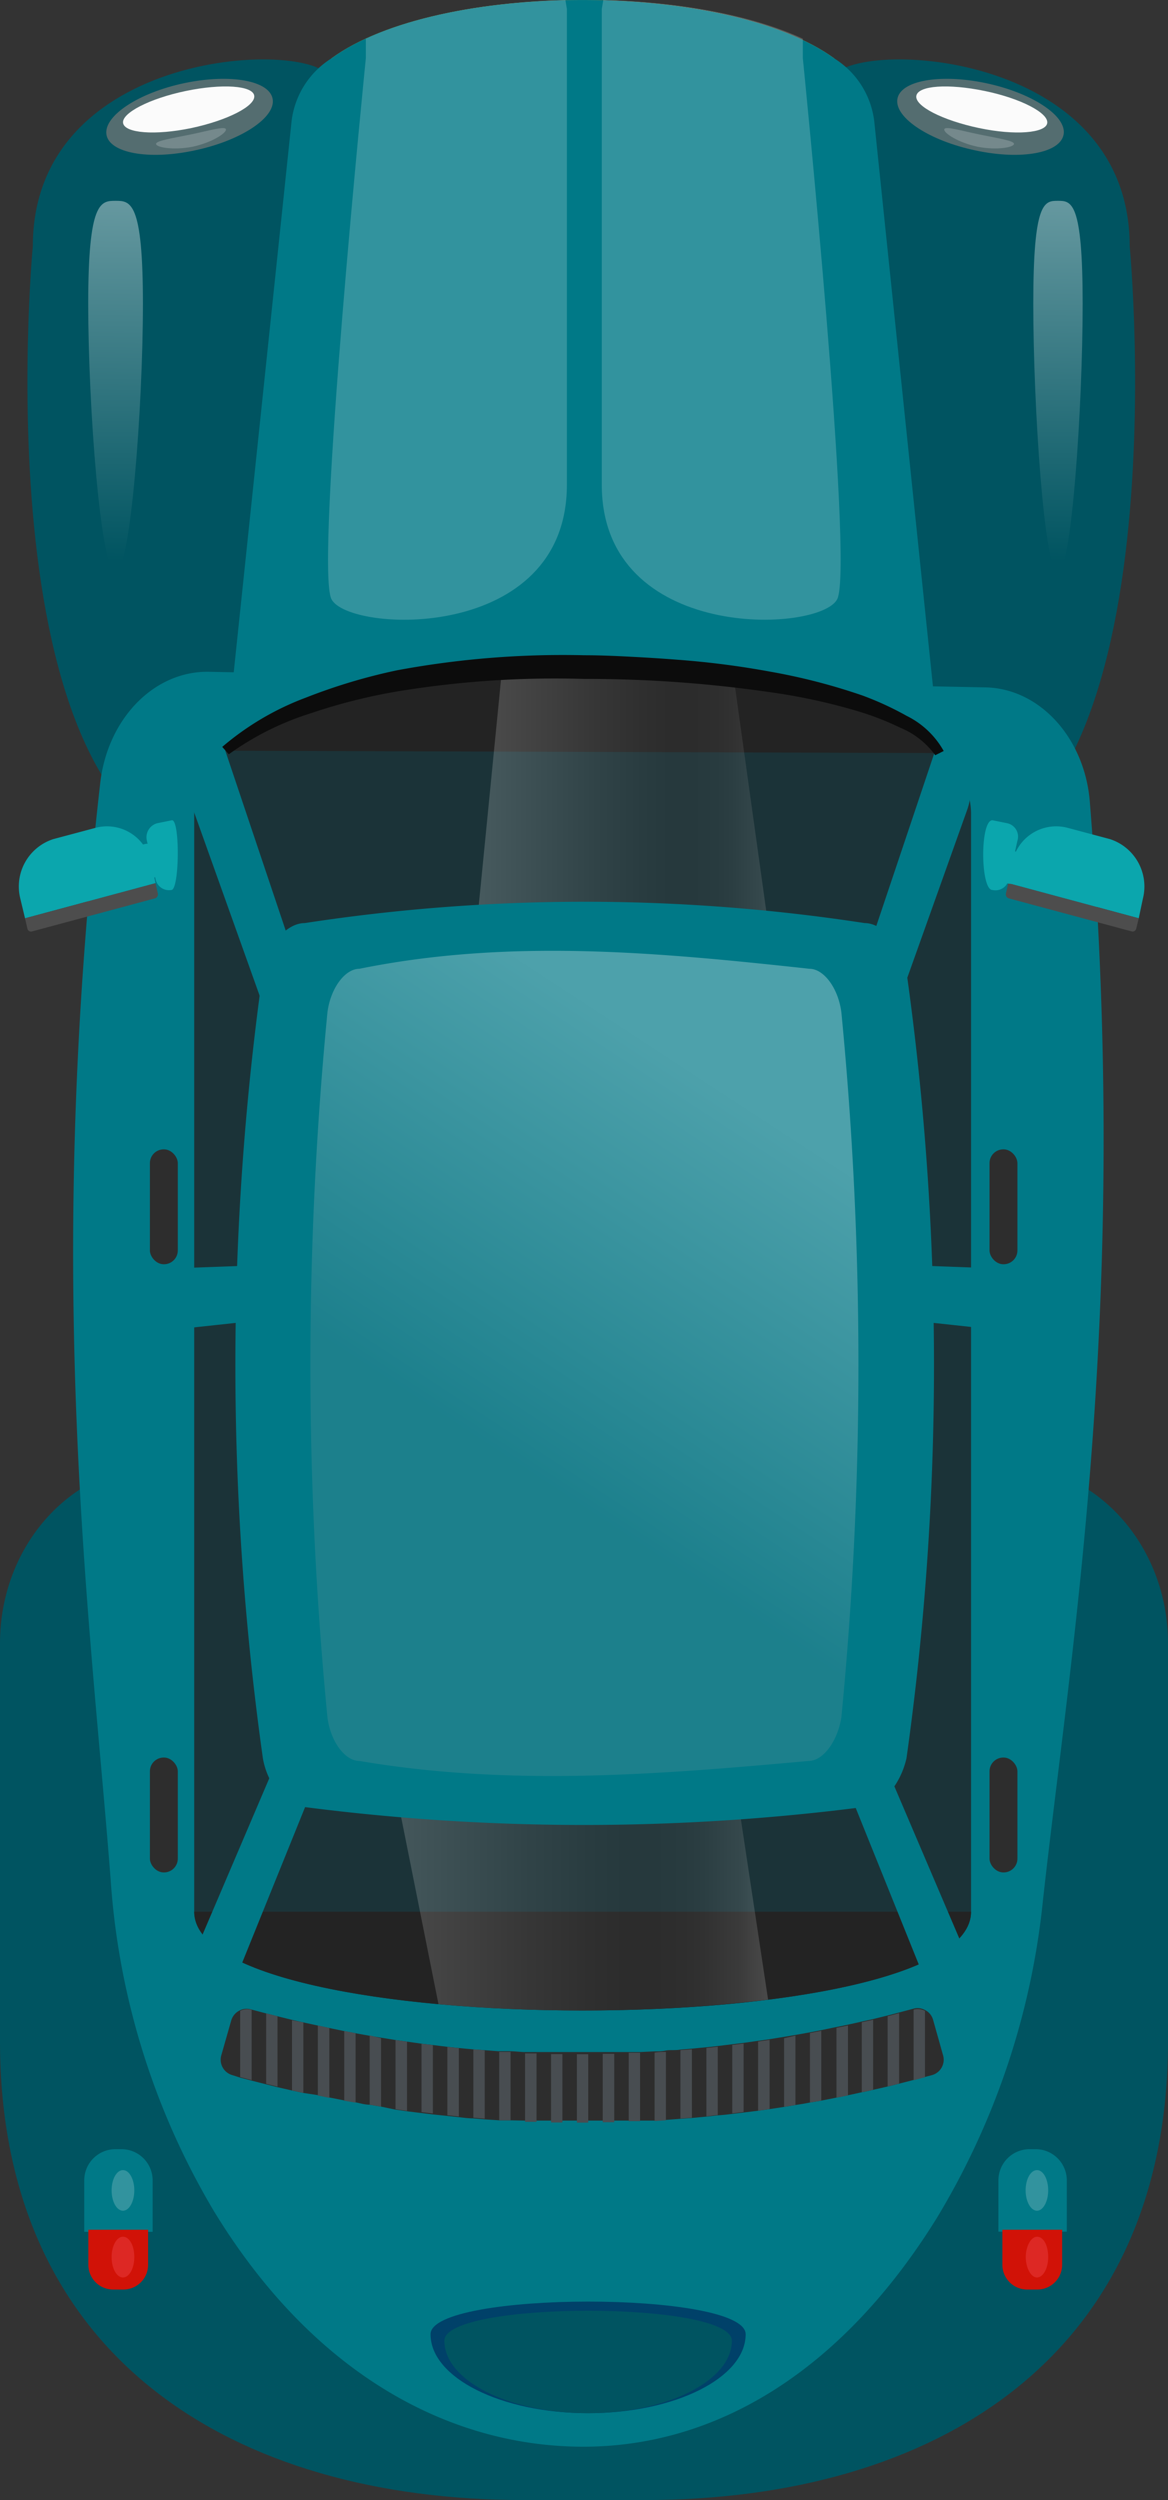 <?xml version="1.0" encoding="UTF-8"?> <svg xmlns="http://www.w3.org/2000/svg" xmlns:xlink="http://www.w3.org/1999/xlink" viewBox="0 0 85.4 182.76"><rect x="0" y="0" width="85.4" height="182.76" fill="#333333" stroke="none"/> <defs> <style>.cls-1{fill:#005461;}.cls-2,.cls-4{fill:#007987;}.cls-3{fill:#f0b631;}.cls-15,.cls-4{opacity:0.3;}.cls-5{fill:#1b3338;}.cls-6{fill:#232323;}.cls-10,.cls-16,.cls-7{opacity:0.2;}.cls-7{fill:url(#Degradado_sin_nombre_3);}.cls-8{fill:#0ba6ad;}.cls-9{fill:#4d4d4d;}.cls-10{fill:url(#Degradado_sin_nombre_3-2);}.cls-11,.cls-12{opacity:0.5;}.cls-11{fill:url(#Degradado_sin_nombre_9);}.cls-12{fill:url(#Degradado_sin_nombre_9-2);}.cls-13{fill:#0c0c0c;}.cls-14{fill:#2d2d2d;}.cls-15{fill:url(#Degradado_sin_nombre_6);}.cls-16,.cls-19{fill:#fbfbfb;}.cls-17{fill:#004169;}.cls-18{fill:#546d70;}.cls-20{fill:#484d51;}.cls-21{fill:#d11207;}.cls-22{fill:#dd2824;}</style> <linearGradient id="Degradado_sin_nombre_3" x1="26.75" y1="132.73" x2="56.16" y2="132.73" gradientUnits="userSpaceOnUse"> <stop offset="0" stop-color="#fff"></stop> <stop offset="0.19" stop-color="#c4c4c4"></stop> <stop offset="0.4" stop-color="#858585"></stop> <stop offset="0.56" stop-color="#5e5e5e"></stop> <stop offset="0.65" stop-color="#4f4f4f"></stop> <stop offset="0.73" stop-color="#525252"></stop> <stop offset="0.79" stop-color="#5a5a5a"></stop> <stop offset="0.84" stop-color="#696969"></stop> <stop offset="0.88" stop-color="#7f7f7f"></stop> <stop offset="0.93" stop-color="#9a9a9a"></stop> <stop offset="0.96" stop-color="#bbb"></stop> <stop offset="1" stop-color="#e2e2e2"></stop> <stop offset="1" stop-color="#e4e4e4"></stop> </linearGradient> <linearGradient id="Degradado_sin_nombre_3-2" x1="34.2" y1="61.75" x2="57.16" y2="61.75" xlink:href="#Degradado_sin_nombre_3"></linearGradient> <linearGradient id="Degradado_sin_nombre_9" x1="8.63" y1="7.99" x2="8.14" y2="41.04" gradientUnits="userSpaceOnUse"> <stop offset="0" stop-color="#fff"></stop> <stop offset="1" stop-color="#005461"></stop> </linearGradient> <linearGradient id="Degradado_sin_nombre_9-2" x1="77.56" y1="7.99" x2="77.08" y2="41.04" xlink:href="#Degradado_sin_nombre_9"></linearGradient> <linearGradient id="Degradado_sin_nombre_6" x1="54.81" y1="81.23" x2="37.79" y2="107.26" gradientUnits="userSpaceOnUse"> <stop offset="0" stop-color="#fff"></stop> <stop offset="1" stop-color="#5c919a"></stop> </linearGradient> </defs> <g id="Слой_2" data-name="Слой 2"> <g id="OBJECTS"> <path class="cls-1" d="M47.11,182.76H38.29C17.14,182.76,0,172.42,0,149.22V120.13c0-7.22,5.33-13.07,11.91-13.07H73.49c6.57,0,11.91,5.85,11.91,13.07v29.09C85.4,172.42,68.25,182.76,47.11,182.76Z"></path> <path class="cls-1" d="M18.21,63.14h-.36C-1.89,63.14,2.4,18,2.4,18c0-15,21.83-15.2,21.83-12Z"></path> <path class="cls-1" d="M66.79,63.14h.36C86.89,63.14,82.6,18,82.6,18c0-15-21.83-15.2-21.83-12Z"></path> <path class="cls-2" d="M72.06,50.25,15.28,49.11c-4-.08-7.41,3.42-7.95,8.12-4.17,36.57-.69,61.26.76,80.16a54.49,54.49,0,0,0,7.57,24.28c7.33,12,17.32,17.19,27,17.19s18.88-5.48,25.85-16.74a55.69,55.69,0,0,0,7.75-23.23c2.08-18.76,6.38-43.47,3.43-80.2C79.35,54,76.05,50.33,72.06,50.25Z"></path> <path class="cls-3" d="M65.14,55.05H20.05L24.23,4.27C32-1.42,53.17-1.42,61,4.27Z"></path> <path class="cls-2" d="M68.72,55.05H16.47l4.85-46.2a6.3,6.3,0,0,1,2.91-4.58C32-1.42,53.17-1.42,61,4.27a6.3,6.3,0,0,1,2.92,4.58Z"></path> <path class="cls-4" d="M65.14,55.06H20.05L24.23,4.28a13.52,13.52,0,0,1,2.52-1.45C30.54,1.07,35.89.14,41.34,0,49-.16,56.83,1.26,61,4.27Z"></path> <path class="cls-5" d="M71,59.37v80.38c0,9.63-56.8,9.63-56.8,0V59.37a6,6,0,0,1,2.28-4.5c3.74-3.33,11.6-5.3,20.23-5.91a82.94,82.94,0,0,1,16.95.55c6.5.92,12.09,2.71,15.05,5.35A6,6,0,0,1,71,59.37Z"></path> <path class="cls-6" d="M71,139.75c0,9.63-56.8,9.63-56.8,0Z"></path> <path class="cls-2" d="M22.56,73,16.47,54.87c-1.61-.68-3.35,1.67-2.28,4.5l5.86,16.4Z"></path> <path class="cls-2" d="M11.92,92.75c-1.07,0-1.07,4.53,0,4.53l9.27-1V92.41Z"></path> <path class="cls-2" d="M73.57,92.75c1.07,0,1.07,4.53,0,4.53l-9.27-1V92.41Z"></path> <path class="cls-2" d="M62.29,73l6.09-18.14c1.61-.68,3.36,1.67,2.28,4.5l-5.85,16.4Z"></path> <path class="cls-2" d="M22.6,131.38l-5.77,14.27c-1.58.53-3.34-1.3-2.33-3.5l5.55-13Z"></path> <path class="cls-7" d="M56.16,146.18a117.89,117.89,0,0,1-24.1.33l-5.31-26.6c5.64-.39,19.91-2,25.26-1.23Z"></path> <path class="cls-2" d="M62.25,131.38,68,145.65c1.57.53,3.34-1.3,2.33-3.5l-5.55-13Z"></path> <path class="cls-8" d="M1.83,67.13l9.54-2.57-.32-1.42a3.27,3.27,0,0,0-4-2.64l-3.15.84a3.64,3.64,0,0,0-2.41,4.37Z"></path> <path class="cls-9" d="M1.83,67.13l9.54-2.57.17.75a.31.31,0,0,1-.2.36l-9,2.42A.27.27,0,0,1,2,67.87Z"></path> <path class="cls-8" d="M12.53,65.06h0c.59,0,.64-5.09.05-5.1l-1.08.22a1.06,1.06,0,0,0-.76,1.28l.64,2.83A1,1,0,0,0,12.53,65.06Z"></path> <path class="cls-8" d="M11.92,63a1.27,1.27,0,0,1-1.2,1.32,1.33,1.33,0,0,1,0-2.64A1.27,1.27,0,0,1,11.92,63Z"></path> <path class="cls-8" d="M83.26,67.13l-9.54-2.57L74,63.14a3.27,3.27,0,0,1,4-2.64l3.15.84a3.64,3.64,0,0,1,2.41,4.37Z"></path> <path class="cls-9" d="M83.26,67.13l-9.54-2.57-.17.75a.31.31,0,0,0,.2.36l9,2.42a.27.27,0,0,0,.33-.22Z"></path> <path class="cls-8" d="M72.56,65.06h0c-.87,0-.92-5.08,0-5.1l1.08.22a1,1,0,0,1,.75,1.28l-.63,2.83A1,1,0,0,1,72.56,65.06Z"></path> <path class="cls-8" d="M75.13,63.51a1.21,1.21,0,1,1-1.21-1.32A1.27,1.27,0,0,1,75.13,63.51Z"></path> <path class="cls-6" d="M68.72,55.05l-52.25-.17h0c9.14-8.14,43.09-8.14,52.23,0C68.71,55,68.72,55.05,68.72,55.05Z"></path> <path class="cls-10" d="M57.16,74.74h-23L36.7,49a82.94,82.94,0,0,1,16.95.55Z"></path> <path class="cls-11" d="M10.45,22.21c0,7.5-.91,19.63-2,19.63s-2-12.13-2-19.63.91-7.53,2-7.53S10.45,14.71,10.45,22.21Z"></path> <path class="cls-12" d="M79.16,22.21c0,7.5-.81,19.63-1.81,19.63s-1.8-12.13-1.8-19.63.81-7.53,1.8-7.53S79.16,14.71,79.16,22.21Z"></path> <path class="cls-13" d="M16.25,54.6A20.36,20.36,0,0,1,22.36,51a41.65,41.65,0,0,1,6.67-2A66.25,66.25,0,0,1,42.71,47.9c1.14,0,2.28.05,3.43.11s2.28.13,3.42.22a63.11,63.11,0,0,1,6.81.88,44.13,44.13,0,0,1,6.71,1.74,22.62,22.62,0,0,1,3.21,1.48A6.29,6.29,0,0,1,69,54.9l-.62.31a5.93,5.93,0,0,0-2.53-2A20.82,20.82,0,0,0,62.75,52a43.44,43.44,0,0,0-6.59-1.42,93.26,93.26,0,0,0-13.47-.95,71,71,0,0,0-13.43.88,41,41,0,0,0-6.53,1.63,21,21,0,0,0-6,3Z"></path> <rect class="cls-14" x="10.96" y="84.02" width="2.04" height="8.4" rx="1.01"></rect> <rect class="cls-14" x="72.35" y="84.02" width="2.04" height="8.4" rx="1.01"></rect> <rect class="cls-14" x="10.96" y="128.48" width="2.04" height="8.4" rx="1.01"></rect> <rect class="cls-14" x="72.35" y="128.48" width="2.04" height="8.4" rx="1.01"></rect> <path class="cls-2" d="M63.12,132.1a160,160,0,0,1-40.85,0c-1.32,0-2.71-1.59-3.05-3.57a206.48,206.48,0,0,1,0-57.48c.34-2,1.74-3.57,3.06-3.57a135.08,135.08,0,0,1,40.94,0c1.32,0,2.71,1.59,3.06,3.57a206.48,206.48,0,0,1,0,57.48C65.83,130.51,64.44,132.1,63.12,132.1Z"></path> <path class="cls-15" d="M59.12,128.73c-11,1-21.86,1.87-32.84,0-1.06,0-2.12-1.43-2.34-3.2a267,267,0,0,1,0-51.51c.22-1.77,1.28-3.2,2.34-3.2,11-2.23,21.86-1.2,32.9,0,1.06,0,2.12,1.43,2.34,3.2a267,267,0,0,1,0,51.51C61.24,127.3,60.18,128.73,59.12,128.73Z"></path> <path class="cls-16" d="M41.45.66V35.43c0,11.58-16,10.85-17.22,8.36S26.75,4.25,26.75,4.25V2.83C30.54,1.07,35.89.14,41.34,0Z"></path> <path class="cls-16" d="M44,.66V35.43C44,47,60,46.28,61.22,43.79S58.7,4.25,58.7,4.25V2.83C54.91,1.07,49.56.14,44.11,0Z"></path> <path class="cls-17" d="M54.52,170.64c0,3.18-5.16,5.77-11.52,5.77s-11.52-2.59-11.52-5.77S54.52,167.45,54.52,170.64Z"></path> <path class="cls-1" d="M53.51,171.11c0,2.92-4.71,5.3-10.51,5.3s-10.51-2.38-10.51-5.3S53.51,168.19,53.51,171.11Z"></path> <path class="cls-18" d="M71.34,11c-3.36-.7-5.92-2.38-5.73-3.74s3.08-1.89,6.44-1.19S78,8.46,77.77,9.82,74.7,11.72,71.34,11Z"></path> <path class="cls-19" d="M71.58,9.36C68.92,8.8,66.86,7.75,67,7s2.34-.9,5-.35S76.68,8.27,76.57,9,74.23,9.92,71.58,9.36Z"></path> <path class="cls-16" d="M71.49,10.73c-1.42-.3-2.49-1-2.45-1.27s1.16.08,2.57.37,2.57.46,2.53.7S72.9,11,71.49,10.73Z"></path> <path class="cls-18" d="M14.21,11c3.36-.7,5.93-2.38,5.73-3.74s-3.07-1.89-6.43-1.19S7.59,8.46,7.78,9.82,10.85,11.72,14.21,11Z"></path> <path class="cls-19" d="M14,9.36C16.63,8.8,18.69,7.75,18.59,7s-2.35-.9-5-.35S8.87,8.27,9,9,11.32,9.92,14,9.36Z"></path> <path class="cls-16" d="M14.07,10.73c1.41-.3,2.49-1,2.45-1.27s-1.17.08-2.58.37-2.56.46-2.53.7S12.66,11,14.07,10.73Z"></path> <path class="cls-14" d="M68.13,151.7l-.5.13-.83.22-1.06.27-.84.21-1.06.24c-.27.06-.55.13-.83.18l-1.06.23-.84.17-1.06.21-.83.14c-.35.07-.71.13-1.06.18l-.83.14-1.06.16-.84.12-1.06.13-.83.1c-.35.05-.7.08-1.06.11s-.55.07-.83.09l-1.06.1-.84.06-1.06.08-.83.05-1.06,0-.83,0-1.06,0-.84,0h-3l-.83,0-1.06,0-.84,0L37.33,155,36.5,155l-1.06-.07-.83-.07c-.35,0-.71-.05-1.06-.09l-.84-.09-1.06-.11-.83-.1-1.06-.13-.84-.12L27.86,154l-.83-.14c-.35,0-.71-.11-1.06-.18l-.83-.14-1.06-.21-.84-.17L22.18,153l-.83-.18-1.06-.24-.83-.21-1.06-.27-.84-.22L17,151.7a1.17,1.17,0,0,1-.82-1.45l.73-2.56a1.19,1.19,0,0,1,.61-.72,1.1,1.1,0,0,1,.82-.08h0l1.06.28.83.21,1.06.26.83.19,1.06.23.84.18,1.06.22.83.16,1.06.19.83.14,1.06.17.84.12,1.06.15.83.1,1.06.13.84.09,1.06.1.83.06,1.06.08.83,0c.35,0,.71.05,1.06.06l.84,0,1.06,0,.83,0h3l.84,0,1.06,0,.83,0,1.06-.05c.28,0,.55,0,.83-.06s.71,0,1.06-.07l.84-.07,1.06-.1.83-.09,1.06-.13.83-.1,1.06-.15.84-.12,1.06-.17.83-.14,1.06-.19.83-.16,1.06-.22.84-.17c.35-.08.71-.15,1.06-.24l.83-.18,1.06-.26.84-.22,1.06-.28a1.12,1.12,0,0,1,.83.09,1.15,1.15,0,0,1,.6.71l.72,2.56A1.17,1.17,0,0,1,68.13,151.7Z"></path> <path class="cls-20" d="M18.4,146.9v5.16l-.84-.22V147a1.1,1.1,0,0,1,.82-.08Z"></path> <path class="cls-20" d="M20.29,147.39v5.15l-.83-.21v-5.15Z"></path> <path class="cls-20" d="M22.18,147.84V153l-.83-.18v-5.13Z"></path> <path class="cls-20" d="M24.08,148.25v5.11l-.84-.17v-5.12Z"></path> <path class="cls-20" d="M26,148.63v5.08l-.83-.14v-5.1Z"></path> <path class="cls-20" d="M27.86,149V154l-.83-.14v-5.07Z"></path> <path class="cls-20" d="M29.76,149.25v5.06l-.84-.12v-5.06Z"></path> <path class="cls-20" d="M31.65,149.5v5l-.83-.1v-5Z"></path> <path class="cls-20" d="M33.55,149.72v5l-.84-.09v-5Z"></path> <path class="cls-20" d="M35.44,149.88v5l-.83-.07v-5Z"></path> <path class="cls-20" d="M37.33,150v5L36.5,155v-5Z"></path> <path class="cls-20" d="M39.23,150.11v5l-.84,0v-5Z"></path> <path class="cls-20" d="M41.12,150.16v5l-.83,0v-5Z"></path> <rect class="cls-20" x="42.18" y="150.17" width="0.83" height="5"></rect> <path class="cls-20" d="M44.91,150.14v5l-.84,0v-5Z"></path> <path class="cls-20" d="M46.8,150.06v5l-.83,0v-5Z"></path> <path class="cls-20" d="M48.69,150v5l-.83.05v-5C48.14,150,48.41,150,48.69,150Z"></path> <path class="cls-20" d="M50.59,149.81v5l-.84.06v-5Z"></path> <path class="cls-20" d="M52.48,149.62v5c-.27,0-.55.07-.83.09v-5Z"></path> <path class="cls-20" d="M54.37,149.39v5l-.83.1v-5Z"></path> <path class="cls-20" d="M56.27,149.12v5.06l-.84.12v-5.06Z"></path> <path class="cls-20" d="M58.16,148.81v5.07l-.83.14V149Z"></path> <path class="cls-20" d="M60.05,148.46v5.1l-.83.14v-5.08Z"></path> <path class="cls-20" d="M62,148.07v5.11l-.84.17v-5.11Z"></path> <path class="cls-20" d="M63.84,147.65v5.12c-.27.06-.55.13-.83.18v-5.12Z"></path> <path class="cls-20" d="M65.74,147.17v5.15l-.84.21v-5.14Z"></path> <path class="cls-20" d="M67.63,147v4.85l-.83.22v-5.16A1.12,1.12,0,0,1,67.63,147Z"></path> <path class="cls-2" d="M8.42,157.11h.46a2.28,2.28,0,0,1,2.28,2.28v3.76a0,0,0,0,1,0,0h-5a0,0,0,0,1,0,0v-3.76A2.28,2.28,0,0,1,8.42,157.11Z"></path> <path class="cls-21" d="M6.46,163h4.37a0,0,0,0,1,0,0v2.56A1.81,1.81,0,0,1,9,167.37H8.27a1.81,1.81,0,0,1-1.81-1.81V163A0,0,0,0,1,6.46,163Z"></path> <path class="cls-22" d="M9.82,165c0,.82-.37,1.49-.83,1.49s-.83-.67-.83-1.49.37-1.49.83-1.49S9.82,164.13,9.82,165Z"></path> <path class="cls-16" d="M9.82,160.12c0,.82-.37,1.49-.83,1.49s-.83-.67-.83-1.49.37-1.48.83-1.48S9.82,159.3,9.82,160.12Z"></path> <path class="cls-2" d="M75.25,157.11h.46A2.28,2.28,0,0,1,78,159.38v3.76a0,0,0,0,1,0,0H73a0,0,0,0,1,0,0v-3.76A2.28,2.28,0,0,1,75.25,157.11Z"></path> <path class="cls-21" d="M73.29,163h4.37a0,0,0,0,1,0,0v2.56a1.81,1.81,0,0,1-1.81,1.81H75.1a1.81,1.81,0,0,1-1.81-1.81V163A0,0,0,0,1,73.29,163Z"></path> <path class="cls-22" d="M76.64,165c0,.82-.37,1.49-.82,1.49S75,165.77,75,165s.37-1.49.83-1.49S76.64,164.13,76.64,165Z"></path> <path class="cls-16" d="M76.64,160.12c0,.82-.37,1.49-.82,1.49s-.83-.67-.83-1.49.37-1.48.83-1.48S76.64,159.3,76.64,160.12Z"></path> </g> </g> </svg> 